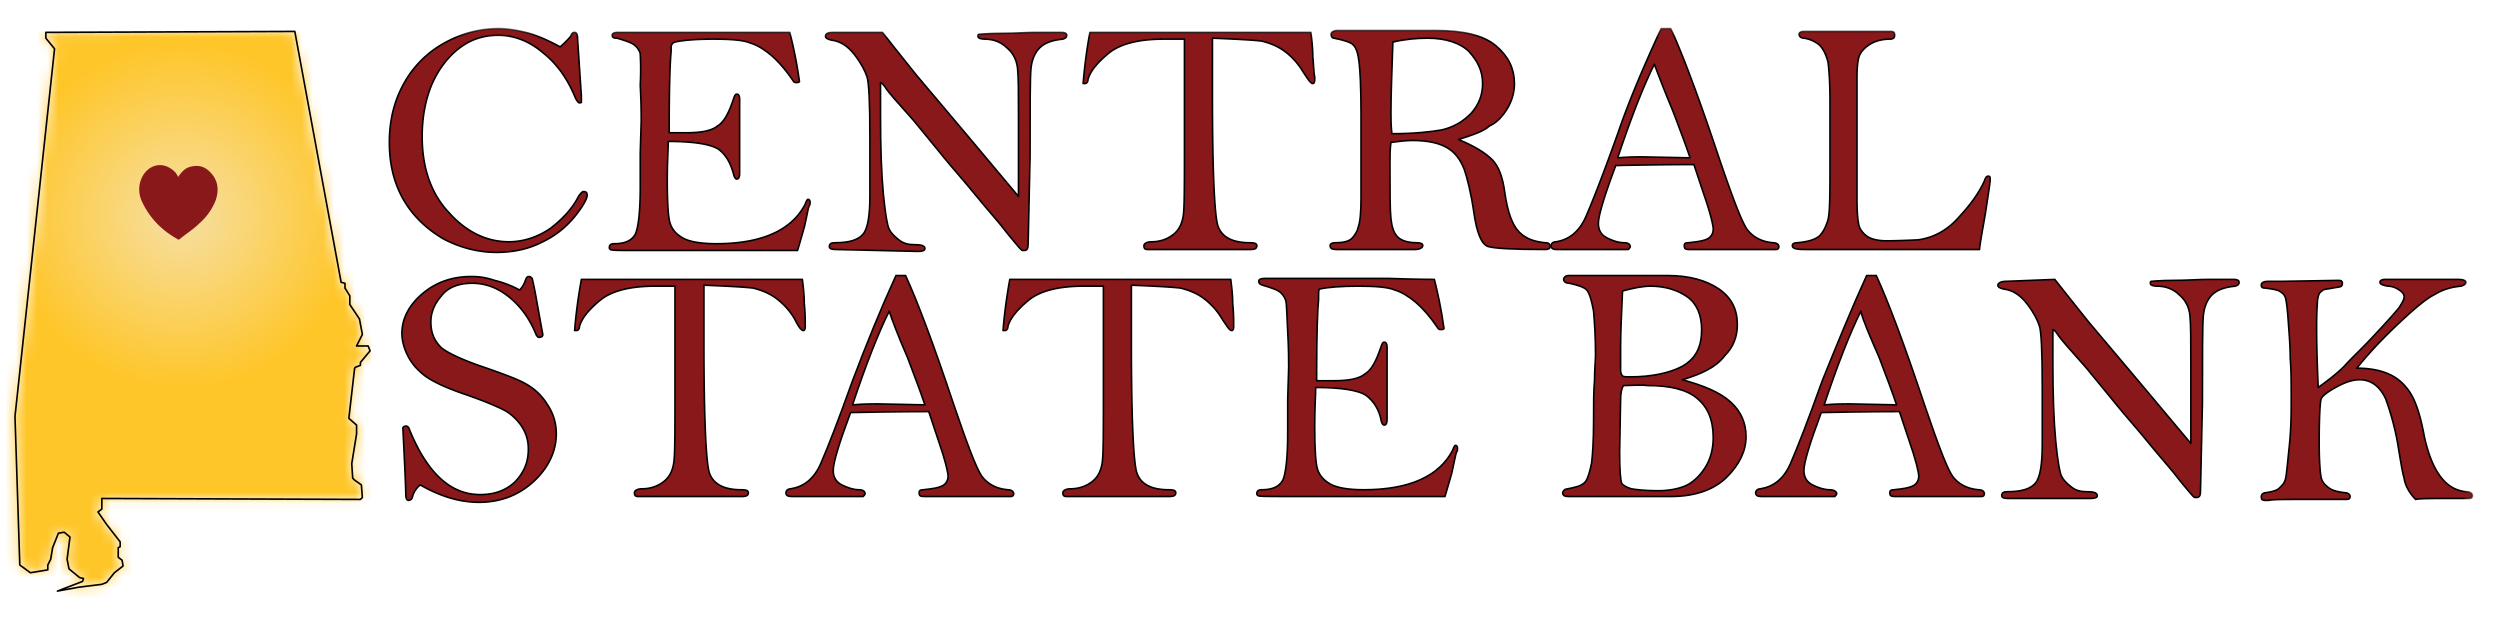 <svg width="236" height="59" fill="none" xmlns="http://www.w3.org/2000/svg"><path d="M49.053 27.378c.273-.273.455-.637.546-.91.092-.274.183-.365.365-.365.09 0 .182.091.273.182.091.365.273 1.184.455 2.277l.547 3.006c0 .182-.091.274-.364.274-.092 0-.183-.091-.274-.274-.546-1.366-1.366-2.55-2.459-3.461-1.093-.91-2.277-1.366-3.553-1.366-1.275 0-2.277.364-2.914 1.184-.638.729-1.002 1.548-1.002 2.46 0 1.092.364 1.82 1.002 2.458.728.547 2.095 1.185 4.28 1.913 1.55.547 2.825 1.002 3.644 1.458a5.5 5.5 0 012.095 2.004c.547.82.82 1.73.82 2.732 0 1.64-.729 3.188-2.095 4.464-1.366 1.275-3.097 2.004-5.192 2.004-1.822 0-3.643-.547-5.556-1.64a2.119 2.119 0 00-.729 1.093.392.392 0 01-.364.364c-.182 0-.274-.182-.274-.637 0-.456-.09-2.55-.273-6.194 0-.091.182-.182.273-.182.183 0 .274.09.365.364 1.64 4.008 3.826 6.103 6.65 6.103 1.457 0 2.55-.456 3.37-1.275.82-.911 1.184-1.822 1.184-3.006 0-.82-.182-1.458-.638-2.186-.455-.638-1.002-1.184-1.73-1.549-.73-.364-1.822-.82-3.37-1.366-1.914-.638-3.28-1.275-4.009-1.822-.728-.546-1.275-1.184-1.64-1.913-.364-.729-.546-1.457-.546-2.095 0-1.366.638-2.641 1.913-3.734s2.824-1.64 4.645-1.64c.73 0 1.367.091 2.187.364a9.668 9.668 0 012.368.911z" fill="#89181A"/><path d="M49.053 27.378c.273-.273.455-.637.546-.91.092-.274.183-.365.365-.365.09 0 .182.091.273.182.091.365.273 1.184.455 2.277l.547 3.006c0 .182-.091.274-.364.274-.092 0-.183-.091-.274-.274-.546-1.366-1.366-2.55-2.459-3.461-1.093-.91-2.277-1.366-3.553-1.366-1.275 0-2.277.364-2.914 1.184-.638.729-1.002 1.548-1.002 2.46 0 1.092.364 1.82 1.002 2.458.728.547 2.095 1.185 4.28 1.913 1.55.547 2.825 1.002 3.644 1.458a5.5 5.5 0 012.095 2.004c.547.82.82 1.73.82 2.732 0 1.64-.729 3.188-2.095 4.464-1.366 1.275-3.097 2.004-5.192 2.004-1.822 0-3.643-.547-5.556-1.64a2.119 2.119 0 00-.729 1.093.392.392 0 01-.364.364c-.182 0-.274-.182-.274-.637 0-.456-.09-2.55-.273-6.194 0-.091.182-.182.273-.182.183 0 .274.09.365.364 1.64 4.008 3.826 6.103 6.65 6.103 1.457 0 2.55-.456 3.37-1.275.82-.911 1.184-1.822 1.184-3.006 0-.82-.182-1.458-.638-2.186-.455-.638-1.002-1.184-1.73-1.549-.73-.364-1.822-.82-3.37-1.366-1.914-.638-3.28-1.275-4.009-1.822-.728-.546-1.275-1.184-1.64-1.913-.364-.729-.546-1.457-.546-2.095 0-1.366.638-2.641 1.913-3.734s2.824-1.64 4.645-1.64c.73 0 1.367.091 2.187.364a9.668 9.668 0 012.368.911z" stroke="#010101" stroke-width=".153" stroke-miterlimit="10" stroke-linejoin="round"/><path d="M63.718 27.014h-1.822c-2.46 0-4.19.455-5.283 1.366s-1.73 1.731-1.913 2.46c0 .273-.182.364-.273.364h-.182c.09-1.184.273-2.824.638-4.828h20.859c.09.73.182 1.458.182 2.278.09.91.09 1.548.09 1.912v.274c0 .273-.09.364-.181.364s-.183-.091-.274-.182c-.09-.091-.273-.364-.546-.911a6.574 6.574 0 00-1.822-2.004c-.638-.455-1.366-.729-2.095-.91-.729-.092-2.368-.183-4.645-.274v5.465c0 6.74.182 10.748.455 12.024.273 1.184 1.275 1.822 3.097 1.822.455 0 .638.09.638.273 0 .273-.183.364-.638.364h-9.746c-.274 0-.365-.091-.365-.364 0-.182.273-.365.729-.365.82 0 1.548-.273 2.095-.728.547-.456.82-1.093.91-1.913.092-.82.092-3.097.092-6.923v-9.564z" fill="#89181A"/><path d="M63.718 27.014h-1.822c-2.46 0-4.19.455-5.283 1.366s-1.73 1.731-1.913 2.46c0 .273-.182.364-.273.364h-.182c.09-1.184.273-2.824.638-4.828h20.859c.09.73.182 1.458.182 2.278.09.91.09 1.548.09 1.912v.274c0 .273-.09.364-.181.364s-.183-.091-.274-.182c-.09-.091-.273-.364-.546-.911a6.574 6.574 0 00-1.822-2.004c-.638-.455-1.366-.729-2.095-.91-.729-.092-2.368-.183-4.645-.274v5.465c0 6.74.182 10.748.455 12.024.273 1.184 1.275 1.822 3.097 1.822.455 0 .638.09.638.273 0 .273-.183.364-.638.364h-9.746c-.274 0-.365-.091-.365-.364 0-.182.273-.365.729-.365.82 0 1.548-.273 2.095-.728.547-.456.82-1.093.91-1.913.092-.82.092-3.097.092-6.923v-9.564z" stroke="#010101" stroke-width=".153" stroke-miterlimit="10" stroke-linejoin="round"/><path d="M84.577 26.012h.91c1.094 2.368 2.642 6.467 4.555 12.206 1.275 3.734 2.095 5.92 2.642 6.74.546.729 1.366 1.184 2.46 1.275.363 0 .546.183.546.365s-.091.273-.274.273H87.22c-.365 0-.456-.091-.456-.364 0-.183.091-.274.364-.274.911-.09 1.458-.182 1.822-.364.365-.182.547-.547.547-.91 0-.365-.273-1.55-.911-3.371l-.911-2.733c-.547 0-3.006 0-7.378.091-1.093 2.915-1.64 4.737-1.64 5.466 0 .637.274 1.093.82 1.366.547.273 1.093.455 1.64.455.364 0 .546.183.546.365 0 .09-.09.182-.182.273h-6.74c-.365 0-.547-.091-.547-.364 0-.183.182-.365.456-.365 1.184-.182 2.186-.91 2.823-2.368.638-1.457 1.64-4.008 3.006-7.834 1.275-3.37 2.642-6.74 4.099-9.928zm-.638 3.37c-1.002 2.004-2.186 5.01-3.46 8.836 1.092-.092 1.82-.092 2.367-.092l4.464.092c-.365-1.093-.911-2.55-1.64-4.464-.91-2.095-1.457-3.552-1.73-4.372z" fill="#89181A"/><path d="M84.577 26.012h.91c1.094 2.368 2.642 6.467 4.555 12.206 1.275 3.734 2.095 5.92 2.642 6.74.546.729 1.366 1.184 2.46 1.275.363 0 .546.183.546.365s-.091.273-.274.273H87.22c-.365 0-.456-.091-.456-.364 0-.183.091-.274.364-.274.911-.09 1.458-.182 1.822-.364.365-.182.547-.547.547-.91 0-.365-.273-1.55-.911-3.371l-.911-2.733c-.547 0-3.006 0-7.378.091-1.093 2.915-1.64 4.737-1.64 5.466 0 .637.274 1.093.82 1.366.547.273 1.093.455 1.64.455.364 0 .546.183.546.365 0 .09-.09.182-.182.273h-6.74c-.365 0-.547-.091-.547-.364 0-.183.182-.365.456-.365 1.184-.182 2.186-.91 2.823-2.368.638-1.457 1.64-4.008 3.006-7.834 1.275-3.37 2.642-6.74 4.099-9.928zm-.638 3.37c-1.002 2.004-2.186 5.01-3.46 8.836 1.092-.092 1.82-.092 2.367-.092l4.464.092c-.365-1.093-.911-2.55-1.64-4.464-.91-2.095-1.457-3.552-1.73-4.372z" stroke="#010101" stroke-width=".153" stroke-miterlimit="10" stroke-linejoin="round"/><path d="M104.161 27.014h-1.822c-2.46 0-4.19.455-5.283 1.366s-1.73 1.731-1.913 2.46c0 .273-.182.364-.273.364h-.182c.09-1.184.273-2.824.637-4.828h20.859c.091.73.183 1.458.183 2.278.091.91.091 1.548.091 1.912v.274c0 .273-.091.364-.183.364-.091 0-.182-.091-.273-.182-.091-.091-.273-.364-.637-.911a6.589 6.589 0 00-1.822-2.004c-.638-.455-1.366-.729-2.095-.91-.729-.092-2.368-.183-4.646-.274v5.465c0 6.74.183 10.748.456 12.024.273 1.184 1.275 1.822 3.097 1.822.455 0 .637.09.637.273 0 .273-.182.364-.637.364H100.7c-.274 0-.365-.091-.365-.364 0-.182.273-.365.729-.365.82 0 1.548-.273 2.095-.728.546-.456.82-1.093.911-1.913.091-.82.091-3.097.091-6.923v-9.564z" fill="#89181A"/><path d="M104.161 27.014h-1.822c-2.46 0-4.19.455-5.283 1.366s-1.73 1.731-1.913 2.46c0 .273-.182.364-.273.364h-.182c.09-1.184.273-2.824.637-4.828h20.859c.091.73.183 1.458.183 2.278.091.91.091 1.548.091 1.912v.274c0 .273-.091.364-.183.364-.091 0-.182-.091-.273-.182-.091-.091-.273-.364-.637-.911a6.589 6.589 0 00-1.822-2.004c-.638-.455-1.366-.729-2.095-.91-.729-.092-2.368-.183-4.646-.274v5.465c0 6.74.183 10.748.456 12.024.273 1.184 1.275 1.822 3.097 1.822.455 0 .637.09.637.273 0 .273-.182.364-.637.364H100.7c-.274 0-.365-.091-.365-.364 0-.182.273-.365.729-.365.82 0 1.548-.273 2.095-.728.546-.456.82-1.093.911-1.913.091-.82.091-3.097.091-6.923v-9.564z" stroke="#010101" stroke-width=".153" stroke-miterlimit="10" stroke-linejoin="round"/><path d="M135.404 26.376a41.79 41.79 0 01.911 4.646c-.091.09-.182.09-.274.09-.091 0-.182 0-.273-.09-.728-1.093-1.457-1.913-2.095-2.46-.637-.546-1.366-1.002-2.004-1.184-.637-.273-1.821-.364-3.461-.364-1.549 0-2.824.091-3.644.273-.091.091-.091.273-.091.638v.364c-.091.82-.182 3.188-.182 7.014v.638h1.64c1.366 0 2.368-.183 2.915-.638.637-.364 1.093-1.275 1.548-2.642.091-.273.182-.364.273-.364.182 0 .274.182.274.455v6.832c0 .364-.092.546-.274.546-.091 0-.182-.09-.273-.364-.182-1.093-.729-1.913-1.457-2.46-.729-.455-2.278-.728-4.737-.728 0 .729-.091 1.913-.091 3.644 0 2.186.091 3.552.273 4.099.182.546.547 1.002 1.184 1.366.638.364 1.731.546 3.188.546 4.282 0 7.105-1.275 8.381-3.734.091-.274.182-.456.273-.456.091 0 .182.091.182.274 0 .09 0 .273-.091.364-.091.182-.182.82-.456 2.004-.091.273-.273 1.002-.637 2.186h-15.485c-1.366 0-2.095 0-2.186-.091-.091-.091-.091-.091-.091-.182 0-.273.182-.365.455-.365 1.002 0 1.64-.273 2.004-.91.273-.638.456-2.096.456-4.464v-3.188l.091-3.006c0-.637 0-1.73-.091-3.37-.092-1.64-.092-2.642-.183-2.915-.091-.273-.182-.455-.455-.729-.273-.273-.82-.455-1.731-.728-.273-.091-.364-.182-.364-.364 0-.183.182-.274.546-.274h11.751c2.732.091 4.19.091 4.281.091z" fill="#89181A"/><path d="M135.404 26.376c.273 1.093.637 2.642.911 4.646-.091.09-.182.09-.274.09-.091 0-.182 0-.273-.09-.728-1.093-1.457-1.913-2.095-2.46-.637-.546-1.366-1.002-2.004-1.184-.637-.273-1.821-.364-3.461-.364-1.549 0-2.824.091-3.644.273-.091.091-.091.273-.091.638v.364c-.091.82-.182 3.188-.182 7.014v.638h1.64c1.366 0 2.368-.183 2.915-.638.637-.364 1.093-1.275 1.548-2.642.091-.273.182-.364.273-.364.182 0 .274.182.274.455v6.832c0 .364-.092.546-.274.546-.091 0-.182-.09-.273-.364-.182-1.093-.729-1.913-1.457-2.46-.729-.455-2.278-.728-4.737-.728 0 .729-.091 1.913-.091 3.644 0 2.186.091 3.552.273 4.099.182.546.547 1.002 1.184 1.366.638.364 1.731.546 3.188.546 4.282 0 7.105-1.275 8.381-3.734.091-.274.182-.456.273-.456.091 0 .182.091.182.274 0 .09 0 .273-.091.364-.091.182-.182.82-.456 2.004-.091.273-.273 1.002-.637 2.186h-15.485c-1.366 0-2.095 0-2.186-.091-.091-.091-.091-.091-.091-.182 0-.273.182-.365.455-.365 1.002 0 1.64-.273 2.004-.91.273-.638.456-2.096.456-4.464v-3.188l.091-3.006c0-.637 0-1.73-.091-3.37-.092-1.64-.092-2.642-.183-2.915-.091-.273-.182-.455-.455-.729-.273-.273-.82-.455-1.731-.728-.273-.091-.364-.182-.364-.364 0-.183.182-.274.546-.274h11.751c2.732.091 4.19.091 4.281.091z" stroke="#010101" stroke-width=".153" stroke-miterlimit="10" stroke-linejoin="round"/><path d="M158.813 35.85c2.004.546 3.553 1.183 4.555 2.094 1.002.911 1.457 2.004 1.457 3.28 0 1.366-.637 2.641-1.822 3.825-1.184 1.184-3.005 1.822-5.283 1.822h-9.655c-.364 0-.546-.091-.546-.364 0-.091.091-.183.182-.274.091-.09.455-.09 1.093-.273.364-.091.728-.273.911-.547.182-.273.364-.82.546-1.73.091-.82.182-2.095.182-3.826 0-1.64 0-3.006.091-4.008 0-1.002.092-1.821.092-2.368 0-1.73-.092-3.006-.183-4.099-.182-1.002-.364-1.64-.637-2.004-.274-.273-.82-.455-1.64-.637-.364 0-.546-.183-.546-.365s.182-.364.455-.364h9.382c2.004 0 3.644.455 4.828 1.275 1.184.82 1.73 1.913 1.73 3.37 0 1.093-.364 2.095-1.184 2.915-.82 1.093-2.186 1.73-4.008 2.277zm-5.647-8.38c-.091 2.185-.182 3.916-.182 5.282v2.186c0 .274.091.456.182.547.091.091.364.091.729.091 2.004 0 3.734-.364 4.918-1.002 1.276-.729 1.822-1.822 1.822-3.461 0-1.366-.455-2.46-1.366-3.097-.911-.638-2.095-1.002-3.462-1.002-.728 0-1.639.182-2.641.455zm.091 8.926c-.182.273-.273.729-.273 1.366l-.091 4.919c0 1.73.091 2.641.182 2.915.091.182.364.364.911.546.546.091 1.366.182 2.55.182 1.002 0 1.913-.182 2.551-.455.637-.273 1.275-.82 1.821-1.64.547-.82.82-1.821.82-2.914 0-1.731-.546-2.915-1.548-3.735-1.002-.82-2.551-1.184-4.646-1.184-.728-.091-1.457 0-2.277 0z" fill="#89181A"/><path d="M158.813 35.85c2.004.546 3.553 1.183 4.555 2.094 1.002.911 1.457 2.004 1.457 3.28 0 1.366-.637 2.641-1.822 3.825-1.184 1.184-3.005 1.822-5.283 1.822h-9.655c-.364 0-.546-.091-.546-.364 0-.091.091-.183.182-.274.091-.09.455-.09 1.093-.273.364-.091.728-.273.911-.547.182-.273.364-.82.546-1.73.091-.82.182-2.095.182-3.826 0-1.64 0-3.006.091-4.008 0-1.002.092-1.821.092-2.368 0-1.73-.092-3.006-.183-4.099-.182-1.002-.364-1.64-.637-2.004-.274-.273-.82-.455-1.64-.637-.364 0-.546-.183-.546-.365s.182-.364.455-.364h9.382c2.004 0 3.644.455 4.828 1.275 1.184.82 1.73 1.913 1.73 3.37 0 1.093-.364 2.095-1.184 2.915-.82 1.093-2.186 1.73-4.008 2.277zm-5.647-8.38c-.091 2.185-.182 3.916-.182 5.282v2.186c0 .274.091.456.182.547.091.091.364.091.729.091 2.004 0 3.734-.364 4.918-1.002 1.276-.729 1.822-1.822 1.822-3.461 0-1.366-.455-2.46-1.366-3.097-.911-.638-2.095-1.002-3.462-1.002-.728 0-1.639.182-2.641.455zm.091 8.926c-.182.273-.273.729-.273 1.366l-.091 4.919c0 1.73.091 2.641.182 2.915.091.182.364.364.911.546.546.091 1.366.182 2.55.182 1.002 0 1.913-.182 2.551-.455.637-.273 1.275-.82 1.821-1.64.547-.82.82-1.821.82-2.914 0-1.731-.546-2.915-1.548-3.735-1.002-.82-2.551-1.184-4.646-1.184-.728-.091-1.457 0-2.277 0z" stroke="#010101" stroke-width=".153" stroke-miterlimit="10" stroke-linejoin="round"/><path d="M176.211 26.012h.911c1.093 2.368 2.642 6.467 4.554 12.206 1.276 3.734 2.095 5.92 2.642 6.74.546.729 1.366 1.184 2.459 1.275.365 0 .547.183.547.365s-.091.273-.273.273h-8.198c-.365 0-.456-.091-.456-.364 0-.183.091-.274.365-.274.91-.09 1.457-.182 1.821-.364.365-.182.547-.547.547-.91 0-.365-.273-1.55-.911-3.371l-.911-2.733c-.546 0-3.006 0-7.378.091-1.093 2.915-1.64 4.737-1.64 5.466 0 .637.274 1.093.82 1.366.547.273 1.093.455 1.64.455.364 0 .637.183.637.365 0 .09-.091.182-.182.273h-6.922c-.365 0-.547-.091-.547-.364 0-.183.182-.365.455-.365 1.185-.182 2.187-.91 2.824-2.368.638-1.457 1.64-4.008 3.006-7.834 1.366-3.37 2.733-6.74 4.19-9.928zm-.546 3.37c-1.002 2.004-2.187 5.01-3.462 8.836 1.093-.092 1.822-.092 2.369-.092l4.463.092c-.365-1.093-.911-2.55-1.64-4.464-.911-2.095-1.548-3.552-1.73-4.372z" fill="#89181A"/><path d="M176.211 26.012h.911c1.093 2.368 2.642 6.467 4.554 12.206 1.276 3.734 2.095 5.92 2.642 6.74.546.729 1.366 1.184 2.459 1.275.365 0 .547.183.547.365s-.091.273-.273.273h-8.198c-.365 0-.456-.091-.456-.364 0-.183.091-.274.365-.274.91-.09 1.457-.182 1.821-.364.365-.182.547-.547.547-.91 0-.365-.273-1.55-.911-3.371l-.911-2.733c-.546 0-3.006 0-7.378.091-1.093 2.915-1.64 4.737-1.64 5.466 0 .637.274 1.093.82 1.366.547.273 1.093.455 1.64.455.364 0 .637.183.637.365 0 .09-.091.182-.182.273h-6.922c-.365 0-.547-.091-.547-.364 0-.183.182-.365.455-.365 1.185-.182 2.187-.91 2.824-2.368.638-1.457 1.64-4.008 3.006-7.834 1.366-3.37 2.733-6.74 4.19-9.928zm-.546 3.37c-1.002 2.004-2.187 5.01-3.462 8.836 1.093-.092 1.822-.092 2.369-.092l4.463.092c-.365-1.093-.911-2.55-1.64-4.464-.911-2.095-1.548-3.552-1.73-4.372z" stroke="#010101" stroke-width=".153" stroke-miterlimit="10" stroke-linejoin="round"/><path d="M193.973 26.376c.638.82 1.731 2.186 3.188 4.008l4.919 5.83 4.736 5.647v-7.469c0-2.277 0-3.826-.091-4.645-.091-.82-.455-1.458-1.002-1.913-.546-.547-1.275-.82-2.095-.82-.364 0-.637-.091-.637-.273 0-.091 0-.183.091-.183s.82-.09 2.095-.09c1.275 0 2.368-.092 3.279-.092h2.459c.274 0 .456.091.456.274 0 .182-.091.273-.364.364-1.002.091-1.731.364-2.187.82-.455.455-.728 1.093-.819 1.913-.091.82-.091 3.552-.091 8.289l-.183 8.288c0 .456-.091.638-.364.638h-.182c-.091 0-.547-.546-1.366-1.548-.82-1.093-1.913-2.278-3.097-3.735-1.185-1.457-2.187-2.55-2.915-3.461-1.549-1.913-2.551-3.097-2.915-3.553-1.457-1.64-2.368-2.641-2.642-3.097-.182-.273-.364-.455-.455-.455v3.097c0 3.097.091 5.556.273 7.47.182 1.82.365 2.914.547 3.278.182.365.455.638.911 1.002.455.364.911.456 1.457.456.638 0 1.002.09 1.002.364 0 .182-.182.273-.638.273h-7.833c-.364 0-.547-.09-.547-.273 0-.273.183-.364.547-.364 1.366 0 2.186-.274 2.641-.82.456-.547.638-1.822.638-3.644v-5.465c0-3.28-.091-5.192-.273-5.738-.182-.547-.547-1.276-1.184-2.095-.638-.82-1.367-1.276-2.186-1.367-.365-.09-.547-.182-.547-.364s.273-.364.729-.364l4.645-.183z" fill="#89181A"/><path d="M193.973 26.376c.638.82 1.731 2.186 3.188 4.008l4.919 5.83 4.736 5.647v-7.469c0-2.277 0-3.826-.091-4.645-.091-.82-.455-1.458-1.002-1.913-.546-.547-1.275-.82-2.095-.82-.364 0-.637-.091-.637-.273 0-.091 0-.183.091-.183s.82-.09 2.095-.09c1.275 0 2.368-.092 3.279-.092h2.459c.274 0 .456.091.456.274 0 .182-.091.273-.364.364-1.002.091-1.731.364-2.187.82-.455.455-.728 1.093-.819 1.913-.091.82-.091 3.552-.091 8.289l-.183 8.288c0 .456-.091.638-.364.638h-.182c-.091 0-.547-.546-1.366-1.548-.82-1.093-1.913-2.278-3.097-3.735-1.185-1.457-2.187-2.55-2.915-3.461-1.549-1.913-2.551-3.097-2.915-3.553-1.457-1.64-2.368-2.641-2.642-3.097-.182-.273-.364-.455-.455-.455v3.097c0 3.097.091 5.556.273 7.47.182 1.82.365 2.914.547 3.278.182.365.455.638.911 1.002.455.364.911.456 1.457.456.638 0 1.002.09 1.002.364 0 .182-.182.273-.638.273h-7.833c-.364 0-.547-.09-.547-.273 0-.273.183-.364.547-.364 1.366 0 2.186-.274 2.641-.82.456-.547.638-1.822.638-3.644v-5.465c0-3.28-.091-5.192-.273-5.738-.182-.547-.547-1.276-1.184-2.095-.638-.82-1.367-1.276-2.186-1.367-.365-.09-.547-.182-.547-.364s.273-.364.729-.364l4.645-.183z" stroke="#010101" stroke-width=".153" stroke-miterlimit="10" stroke-linejoin="round"/><path d="M218.84 36.578c1.002-.729 1.822-1.366 2.459-2.004.547-.637 1.549-1.548 2.824-2.914 1.275-1.367 2.004-2.187 2.368-2.642.274-.456.456-.729.456-1.002s-.182-.455-.456-.638c-.273-.182-.637-.364-1.093-.364-.455-.091-.728-.182-.728-.364s.182-.274.546-.274h6.741c.546 0 .819.091.819.274 0 .182-.182.273-.455.364-1.002.091-1.822.364-2.55.82-.729.364-1.822 1.275-3.371 2.732-1.548 1.458-2.823 2.824-3.916 4.19 1.184 0 2.186.183 3.005.547.82.364 1.458.91 2.004 1.73.547.82 1.002 2.187 1.367 4.19.728 3.28 2.004 5.01 3.916 5.193.456 0 .638.182.638.364s-.091.273-.273.273h-1.458c-2.095 0-3.279 0-3.643.091-.638-.637-1.002-1.366-1.093-2.004-.182-.637-.365-1.821-.638-3.46a25.657 25.657 0 00-1.093-4.009c-.546-1.184-1.366-1.822-2.459-1.822-.729 0-1.458.274-2.277.73-.82.455-1.276.819-1.367 1.092-.091.273-.182 1.64-.182 4.1 0 1.73.091 2.823.182 3.278.091.456.365.729.729 1.002s.82.365 1.457.456c.365 0 .547.182.547.364s-.091.273-.364.273h-3.462c-2.277 0-3.552 0-3.825.091h-.365c-.273 0-.364-.09-.364-.364 0-.182.182-.364.455-.364.547-.091 1.002-.182 1.276-.456.273-.273.455-.455.546-.82.091-.273.182-1.366.364-3.096.183-1.731.183-3.188.183-4.373 0-1.548 0-2.823-.091-3.916 0-1.093-.092-2.186-.183-3.462-.091-1.275-.182-2.004-.273-2.277a.933.933 0 00-.455-.546c-.183-.183-.729-.274-1.458-.365-.273 0-.364-.09-.364-.273 0-.273.273-.364.729-.364h1.184l5.374-.091c.273 0 .364.09.364.273 0 .09 0 .182-.091.273-.091.091-.364.091-.82.182-.455.091-.728.091-.911.182-.091.091-.273.183-.364.365-.091.182-.182.546-.182 1.093-.091 1.002-.091 3.643.091 7.742z" fill="#89181A"/><mask id="a" style="mask-type:luminance" maskUnits="userSpaceOnUse" x="1" y="2" width="233" height="54"><path d="M233.323 2.603H1.414v53.195h231.909V2.603z" fill="#fff"/></mask><g mask="url(#a)"><path d="M218.84 36.578c1.002-.729 1.822-1.366 2.459-2.004.547-.637 1.549-1.548 2.824-2.914 1.275-1.367 2.004-2.187 2.368-2.642.274-.456.456-.729.456-1.002s-.182-.455-.456-.638c-.273-.182-.637-.364-1.093-.364-.455-.091-.728-.182-.728-.364s.182-.274.546-.274h6.741c.546 0 .819.091.819.274 0 .182-.182.273-.455.364-1.002.091-1.822.364-2.55.82-.729.364-1.822 1.275-3.371 2.732-1.548 1.458-2.823 2.824-3.916 4.19 1.184 0 2.186.183 3.005.547.82.364 1.458.91 2.004 1.73.547.82 1.002 2.187 1.367 4.19.728 3.28 2.004 5.01 3.916 5.193.456 0 .638.182.638.364s-.091.273-.273.273h-1.458c-2.095 0-3.279 0-3.643.091-.638-.637-1.002-1.366-1.093-2.004-.182-.637-.365-1.821-.638-3.46a25.657 25.657 0 00-1.093-4.009c-.546-1.184-1.366-1.822-2.459-1.822-.729 0-1.458.274-2.277.73-.82.455-1.276.819-1.367 1.092-.091.273-.182 1.64-.182 4.1 0 1.73.091 2.823.182 3.278.091.456.365.729.729 1.002s.82.365 1.457.456c.365 0 .547.182.547.364s-.091.273-.364.273h-3.462c-2.277 0-3.552 0-3.825.091h-.365c-.273 0-.364-.09-.364-.364 0-.182.182-.364.455-.364.547-.091 1.002-.182 1.276-.456.273-.273.455-.455.546-.82.091-.273.182-1.366.364-3.096.183-1.731.183-3.188.183-4.373 0-1.548 0-2.823-.091-3.916 0-1.093-.092-2.186-.183-3.462-.091-1.275-.182-2.004-.273-2.277a.933.933 0 00-.455-.546c-.183-.183-.729-.274-1.458-.365-.273 0-.364-.09-.364-.273 0-.273.273-.364.729-.364h1.184l5.374-.091c.273 0 .364.09.364.273 0 .09 0 .182-.091.273-.091.091-.364.091-.82.182-.455.091-.728.091-.911.182-.091.091-.273.183-.364.365-.091.182-.182.546-.182 1.093-.091 1.002-.091 3.643.091 7.742z" stroke="#010101" stroke-width=".153" stroke-miterlimit="10" stroke-linejoin="round"/></g><path d="M52.879 4.424c.637-.546.91-.91 1.002-1.002.09-.273.182-.364.364-.364s.273.182.273.546l.364 5.466v.546c0 .091-.09.091-.182.091-.09 0-.273-.182-.455-.637-.729-1.73-1.73-3.097-3.006-4.1-1.275-1.092-2.733-1.639-4.19-1.639-1.366 0-2.55.365-3.643 1.184-1.094.82-2.005 2.004-2.642 3.462-.638 1.548-.91 3.188-.91 4.918 0 2.915.819 5.375 2.55 7.196 1.64 1.822 3.552 2.733 5.647 2.733 1.366 0 2.733-.456 3.917-1.275 1.184-.911 2.095-1.913 2.641-3.006.182-.273.365-.456.456-.456.273 0 .364.091.364.365 0 .273-.364 1.002-1.184 2.004s-1.822 1.821-3.188 2.459c-1.275.638-2.733.91-4.19.91-1.73 0-3.461-.454-5.01-1.274-1.548-.911-2.824-2.095-3.735-3.644-.91-1.548-1.366-3.37-1.366-5.465 0-2.095.456-3.917 1.366-5.556a9.661 9.661 0 013.826-3.826c1.64-.91 3.37-1.366 5.101-1.366.91 0 1.913.182 2.915.455.91.273 1.913.729 2.915 1.275z" fill="#89181A"/><mask id="b" style="mask-type:luminance" maskUnits="userSpaceOnUse" x="1" y="2" width="233" height="54"><path d="M233.323 2.603H1.414v53.195h231.909V2.603z" fill="#fff"/></mask><g mask="url(#b)"><path d="M52.879 4.424c.637-.546.91-.91 1.002-1.002.09-.273.182-.364.364-.364s.273.182.273.546l.364 5.466v.546c0 .091-.09.091-.182.091-.09 0-.273-.182-.455-.637-.729-1.73-1.73-3.097-3.006-4.1-1.275-1.092-2.733-1.639-4.19-1.639-1.366 0-2.55.365-3.643 1.184-1.094.82-2.005 2.004-2.642 3.462-.638 1.548-.91 3.188-.91 4.918 0 2.915.819 5.375 2.55 7.196 1.64 1.822 3.552 2.733 5.647 2.733 1.366 0 2.733-.456 3.917-1.275 1.184-.911 2.095-1.913 2.641-3.006.182-.273.365-.456.456-.456.273 0 .364.091.364.365 0 .273-.364 1.002-1.184 2.004s-1.822 1.821-3.188 2.459c-1.275.638-2.733.91-4.19.91-1.73 0-3.461-.454-5.01-1.274-1.548-.911-2.824-2.095-3.735-3.644-.91-1.548-1.366-3.37-1.366-5.465 0-2.095.456-3.917 1.366-5.556a9.661 9.661 0 013.826-3.826c1.64-.91 3.37-1.366 5.101-1.366.91 0 1.913.182 2.915.455.91.273 1.913.729 2.915 1.275z" stroke="#010101" stroke-width=".153" stroke-miterlimit="10" stroke-linejoin="round"/></g><path d="M74.557 3.058c.274 1.093.638 2.641.911 4.645-.09.091-.182.091-.273.091-.091 0-.182 0-.273-.09-.729-1.094-1.458-1.913-2.095-2.46-.638-.547-1.367-1.002-2.004-1.184-.638-.273-1.822-.365-3.462-.365-1.548 0-2.823.092-3.643.274-.273.09-.364.273-.364.546v.365c-.091.82-.183 3.188-.183 7.013v.638h1.64c1.366 0 2.368-.182 2.915-.638.637-.364 1.093-1.275 1.548-2.641.091-.273.182-.365.273-.365.183 0 .274.183.274.456v7.014c0 .364-.091.546-.273.546-.092 0-.183-.09-.274-.364-.273-1.093-.728-1.913-1.457-2.46-.729-.455-2.277-.728-4.737-.728 0 .728-.09 1.913-.09 3.643 0 2.186.09 3.553.273 4.1.182.546.546 1.001 1.184 1.365.637.365 1.73.547 3.188.547 4.28 0 7.105-1.275 8.38-3.735.09-.273.182-.455.273-.455.091 0 .182.091.182.273 0 .091 0 .274-.09.365-.092.182-.183.82-.456 2.004-.091.273-.274 1.002-.638 2.186H59.801c-1.366 0-2.095 0-2.186-.091-.091-.091-.091-.091-.091-.183 0-.273.182-.364.455-.364 1.002 0 1.64-.273 2.004-.91.274-.638.456-2.096.456-4.464v-3.188l.09-3.006c0-.638 0-1.73-.09-3.37.09-1.822 0-2.733 0-3.006a1.607 1.607 0 00-.456-.729c-.273-.273-.82-.455-1.73-.729-.365 0-.456-.09-.456-.273 0-.182.182-.273.547-.273h16.213z" fill="#89181A"/><mask id="c" style="mask-type:luminance" maskUnits="userSpaceOnUse" x="1" y="2" width="233" height="54"><path d="M233.323 2.603H1.414v53.195h231.909V2.603z" fill="#fff"/></mask><g mask="url(#c)"><path d="M74.557 3.058c.274 1.093.638 2.641.911 4.645-.09.091-.182.091-.273.091-.091 0-.182 0-.273-.09-.729-1.094-1.458-1.913-2.095-2.46-.638-.547-1.367-1.002-2.004-1.184-.638-.273-1.822-.365-3.462-.365-1.548 0-2.823.092-3.643.274-.273.09-.364.273-.364.546v.365c-.091.82-.183 3.188-.183 7.013v.638h1.64c1.366 0 2.368-.182 2.915-.638.637-.364 1.093-1.275 1.548-2.641.091-.273.182-.365.273-.365.183 0 .274.183.274.456v7.014c0 .364-.091.546-.273.546-.092 0-.183-.09-.274-.364-.273-1.093-.728-1.913-1.457-2.46-.729-.455-2.277-.728-4.737-.728 0 .728-.09 1.913-.09 3.643 0 2.186.09 3.553.273 4.1.182.546.546 1.001 1.184 1.365.637.365 1.73.547 3.188.547 4.28 0 7.105-1.275 8.38-3.735.09-.273.182-.455.273-.455.091 0 .182.091.182.273 0 .091 0 .274-.09.365-.092.182-.183.82-.456 2.004-.091.273-.274 1.002-.638 2.186H59.801c-1.366 0-2.095 0-2.186-.091-.091-.091-.091-.091-.091-.183 0-.273.182-.364.455-.364 1.002 0 1.64-.273 2.004-.91.274-.638.456-2.096.456-4.464v-3.188l.09-3.006c0-.638 0-1.73-.09-3.37.09-1.822 0-2.733 0-3.006a1.607 1.607 0 00-.456-.729c-.273-.273-.82-.455-1.73-.729-.365 0-.456-.09-.456-.273 0-.182.182-.273.547-.273h16.213z" stroke="#010101" stroke-width=".153" stroke-miterlimit="10" stroke-linejoin="round"/></g><path d="M83.302 3.058c.637.82 1.73 2.186 3.188 4.008l4.919 5.83 4.736 5.647v-7.47c0-2.277 0-3.825-.091-4.645-.091-.82-.455-1.457-1.002-1.913-.546-.546-1.275-.82-2.095-.82-.364 0-.638-.09-.638-.273 0-.09 0-.182.091-.182.092 0 .82-.091 2.096-.091 1.275 0 2.368-.091 3.279-.091h2.459c.273 0 .456.091.456.273 0 .182-.092.273-.365.364-1.002.092-1.73.365-2.186.82-.455.456-.729 1.093-.82 1.913-.09.82-.09 3.553-.09 8.29l-.183 8.288c0 .456-.091.638-.364.638h-.182c-.092 0-.547-.547-1.367-1.549-.82-1.093-1.913-2.277-3.097-3.734-1.184-1.458-2.186-2.55-2.915-3.462-1.548-1.913-2.55-3.097-2.914-3.552-1.458-1.64-2.369-2.642-2.642-3.097-.182-.273-.364-.456-.455-.456v3.098c0 3.096.09 5.556.273 7.469.182 1.821.364 2.914.546 3.279.183.364.456.637.911 1.002.456.364.911.455 1.458.455.637 0 1.002.091 1.002.364 0 .183-.183.274-.638.274l-7.834-.182c-.364 0-.546-.091-.546-.274 0-.273.182-.364.546-.364 1.367 0 2.187-.273 2.642-.82.456-.546.638-1.822.638-3.643v-5.466c0-3.279-.091-5.192-.274-5.738-.182-.547-.546-1.275-1.184-2.095-.637-.82-1.366-1.275-2.186-1.366-.364-.092-.546-.183-.546-.365 0-.273.273-.364.728-.364h4.646z" fill="#89181A"/><mask id="d" style="mask-type:luminance" maskUnits="userSpaceOnUse" x="1" y="2" width="233" height="54"><path d="M233.323 2.603H1.414v53.195h231.909V2.603z" fill="#fff"/></mask><g mask="url(#d)"><path d="M83.302 3.058c.637.82 1.73 2.186 3.188 4.008l4.919 5.83 4.736 5.647v-7.47c0-2.277 0-3.825-.091-4.645-.091-.82-.455-1.457-1.002-1.913-.546-.546-1.275-.82-2.095-.82-.364 0-.638-.09-.638-.273 0-.09 0-.182.091-.182.092 0 .82-.091 2.096-.091 1.275 0 2.368-.091 3.279-.091h2.459c.273 0 .456.091.456.273 0 .182-.092.273-.365.364-1.002.092-1.73.365-2.186.82-.455.456-.729 1.093-.82 1.913-.09.82-.09 3.553-.09 8.29l-.183 8.288c0 .456-.091.638-.364.638h-.182c-.092 0-.547-.547-1.367-1.549-.82-1.093-1.913-2.277-3.097-3.734-1.184-1.458-2.186-2.55-2.915-3.462-1.548-1.913-2.55-3.097-2.914-3.552-1.458-1.64-2.369-2.642-2.642-3.097-.182-.273-.364-.456-.455-.456v3.098c0 3.096.09 5.556.273 7.469.182 1.821.364 2.914.546 3.279.183.364.456.637.911 1.002.456.364.911.455 1.458.455.637 0 1.002.091 1.002.364 0 .183-.183.274-.638.274l-7.834-.182c-.364 0-.546-.091-.546-.274 0-.273.182-.364.546-.364 1.367 0 2.187-.273 2.642-.82.456-.546.638-1.822.638-3.643v-5.466c0-3.279-.091-5.192-.274-5.738-.182-.547-.546-1.275-1.184-2.095-.637-.82-1.366-1.275-2.186-1.366-.364-.092-.546-.183-.546-.365 0-.273.273-.364.728-.364h4.646z" stroke="#010101" stroke-width=".153" stroke-miterlimit="10" stroke-linejoin="round"/></g><path d="M111.721 3.695h-1.822c-2.459 0-4.19.456-5.283 1.367-1.093.91-1.73 1.73-1.913 2.46 0 .272-.182.364-.273.364h-.182a47.34 47.34 0 01.638-4.828h20.859c.091.729.182 1.457.182 2.277.091.91.091 1.549.182 1.913v.273c0 .273-.091.365-.182.365s-.182-.092-.273-.183c-.092-.09-.274-.364-.638-.91-.547-.911-1.184-1.549-1.822-2.004-.637-.456-1.366-.73-2.095-.911-.729-.091-2.368-.183-4.645-.274V9.07c0 6.74.182 10.748.455 12.023.273 1.184 1.275 1.822 3.097 1.822.456 0 .638.091.638.273 0 .274-.182.365-.638.365h-9.655c-.273 0-.364-.091-.364-.365 0-.182.273-.364.728-.364.82 0 1.549-.273 2.095-.729.547-.455.82-1.093.911-1.913.091-.82.091-3.097.091-6.922V3.695h-.091z" fill="#89181A"/><mask id="e" style="mask-type:luminance" maskUnits="userSpaceOnUse" x="1" y="2" width="233" height="54"><path d="M233.323 2.603H1.414v53.195h231.909V2.603z" fill="#fff"/></mask><g mask="url(#e)"><path d="M111.721 3.695h-1.822c-2.459 0-4.19.456-5.283 1.367-1.093.91-1.73 1.73-1.913 2.46 0 .272-.182.364-.273.364h-.182a47.34 47.34 0 01.638-4.828h20.859c.091.729.182 1.457.182 2.277.091.91.091 1.549.182 1.913v.273c0 .273-.091.365-.182.365s-.182-.092-.273-.183c-.092-.09-.274-.364-.638-.91-.547-.911-1.184-1.549-1.822-2.004-.637-.456-1.366-.73-2.095-.911-.729-.091-2.368-.183-4.645-.274V9.07c0 6.74.182 10.748.455 12.023.273 1.184 1.275 1.822 3.097 1.822.456 0 .638.091.638.273 0 .274-.182.365-.638.365h-9.655c-.273 0-.364-.091-.364-.365 0-.182.273-.364.728-.364.82 0 1.549-.273 2.095-.729.547-.455.82-1.093.911-1.913.091-.82.091-3.097.091-6.922V3.695h-.091z" stroke="#010101" stroke-width=".153" stroke-miterlimit="10" stroke-linejoin="round"/></g><path d="M137.681 13.169c1.549.637 2.55 1.275 3.188 1.912.638.638 1.002 1.731 1.184 3.098.273 1.912.729 3.096 1.367 3.734.637.638 1.457.91 2.459 1.002.273 0 .455.091.455.364 0 .183-.182.274-.455.274-2.915 0-4.737-.091-5.374-.274-.638-.182-1.093-1.275-1.367-3.188-.273-1.913-.637-3.279-.91-4.099-.365-.91-.82-1.548-1.549-2.004-.729-.455-1.822-.728-3.37-.728-.547 0-1.275.09-2.004.182-.091.637-.091 1.366-.091 2.004 0 2.641 0 4.372.091 5.192.091.82.273 1.366.638 1.73.364.365 1.001.547 1.821.547.365 0 .547.091.547.273 0 .182-.273.365-.729.365h-7.378c-.455 0-.638-.091-.638-.365 0-.182.183-.273.456-.273.729 0 1.184-.091 1.548-.364.274-.274.547-.638.638-1.093.182-.456.273-1.367.273-2.733v-8.016c0-2.46-.091-4.099-.182-4.827-.091-.82-.273-1.367-.547-1.64-.273-.273-.91-.455-1.821-.638-.182 0-.274-.182-.274-.364s.183-.364.638-.364h9.291c2.55 0 4.463.455 5.647 1.457 1.185 1.002 1.731 2.186 1.731 3.553 0 .91-.273 1.73-.729 2.459-.455.729-1.002 1.275-1.639 1.548-.456.456-1.458.82-2.915 1.276zm-6.285-.547c2.095 0 3.735-.182 4.737-.364 1.093-.273 1.912-.729 2.732-1.549.729-.82 1.093-1.73 1.093-2.823 0-1.185-.455-2.095-1.275-3.006-.82-.82-2.186-1.276-3.917-1.276-1.002 0-2.095.092-3.279.365-.091 2.732-.182 5.01-.182 6.65 0 .637 0 1.274.091 2.003z" fill="#89181A"/><mask id="f" style="mask-type:luminance" maskUnits="userSpaceOnUse" x="1" y="2" width="233" height="54"><path d="M233.323 2.603H1.414v53.195h231.909V2.603z" fill="#fff"/></mask><g mask="url(#f)"><path d="M137.681 13.169c1.549.637 2.55 1.275 3.188 1.912.638.638 1.002 1.731 1.184 3.098.273 1.912.729 3.096 1.367 3.734.637.638 1.457.91 2.459 1.002.273 0 .455.091.455.364 0 .183-.182.274-.455.274-2.915 0-4.737-.091-5.374-.274-.638-.182-1.093-1.275-1.367-3.188-.273-1.913-.637-3.279-.91-4.099-.365-.91-.82-1.548-1.549-2.004-.729-.455-1.822-.728-3.37-.728-.547 0-1.275.09-2.004.182-.091.637-.091 1.366-.091 2.004 0 2.641 0 4.372.091 5.192.091.82.273 1.366.638 1.73.364.365 1.001.547 1.821.547.365 0 .547.091.547.273 0 .182-.273.365-.729.365h-7.378c-.455 0-.638-.091-.638-.365 0-.182.183-.273.456-.273.729 0 1.184-.091 1.548-.364.274-.274.547-.638.638-1.093.182-.456.273-1.367.273-2.733v-8.016c0-2.46-.091-4.099-.182-4.827-.091-.82-.273-1.367-.547-1.64-.273-.273-.91-.455-1.821-.638-.182 0-.274-.182-.274-.364s.183-.364.638-.364h9.291c2.55 0 4.463.455 5.647 1.457 1.185 1.002 1.731 2.186 1.731 3.553 0 .91-.273 1.73-.729 2.459-.455.729-1.002 1.275-1.639 1.548-.456.456-1.458.82-2.915 1.276zm-6.285-.547c2.095 0 3.735-.182 4.737-.364 1.093-.273 1.912-.729 2.732-1.549.729-.82 1.093-1.73 1.093-2.823 0-1.185-.455-2.095-1.275-3.006-.82-.82-2.186-1.276-3.917-1.276-1.002 0-2.095.092-3.279.365-.091 2.732-.182 5.01-.182 6.65 0 .637 0 1.274.091 2.003z" stroke="#010101" stroke-width=".153" stroke-miterlimit="10" stroke-linejoin="round"/></g><path d="M156.809 2.694h.911c1.093 2.368 2.642 6.467 4.555 12.205 1.275 3.735 2.095 5.921 2.641 6.74.547.73 1.367 1.185 2.46 1.276.364 0 .546.182.546.364 0 .183-.091.274-.273.274h-8.198c-.364 0-.455-.091-.455-.365 0-.182.091-.273.364-.273.911-.091 1.457-.182 1.822-.364.364-.182.546-.547.546-.911s-.273-1.549-.911-3.37l-.911-2.733c-.546 0-3.005 0-7.378.091-1.093 2.915-1.639 4.737-1.639 5.465 0 .638.273 1.093.82 1.367.546.273 1.093.455 1.639.455.364 0 .547.182.547.364 0 .091-.091.183-.183.274h-6.74c-.364 0-.547-.091-.547-.365 0-.182.183-.364.456-.364 1.184-.182 2.186-.91 2.824-2.368.637-1.458 1.639-4.008 3.006-7.834 1.184-3.461 2.641-6.74 4.098-9.928zm-.637 3.37c-1.002 2.004-2.186 5.01-3.461 8.835 1.093-.09 1.821-.09 2.368-.09l4.463.09c-.364-1.093-.911-2.55-1.64-4.463a122.96 122.96 0 01-1.73-4.372z" fill="#89181A"/><mask id="g" style="mask-type:luminance" maskUnits="userSpaceOnUse" x="1" y="2" width="233" height="54"><path d="M233.323 2.603H1.414v53.195h231.909V2.603z" fill="#fff"/></mask><g mask="url(#g)"><path d="M156.809 2.694h.911c1.093 2.368 2.642 6.467 4.555 12.205 1.275 3.735 2.095 5.921 2.641 6.74.547.73 1.367 1.185 2.46 1.276.364 0 .546.182.546.364 0 .183-.091.274-.273.274h-8.198c-.364 0-.455-.091-.455-.365 0-.182.091-.273.364-.273.911-.091 1.457-.182 1.822-.364.364-.182.546-.547.546-.911s-.273-1.549-.911-3.37l-.911-2.733c-.546 0-3.005 0-7.378.091-1.093 2.915-1.639 4.737-1.639 5.465 0 .638.273 1.093.82 1.367.546.273 1.093.455 1.639.455.364 0 .547.182.547.364 0 .091-.091.183-.183.274h-6.74c-.364 0-.547-.091-.547-.365 0-.182.183-.364.456-.364 1.184-.182 2.186-.91 2.824-2.368.637-1.458 1.639-4.008 3.006-7.834 1.184-3.461 2.641-6.74 4.098-9.928zm-.637 3.37c-1.002 2.004-2.186 5.01-3.461 8.835 1.093-.09 1.821-.09 2.368-.09l4.463.09c-.364-1.093-.911-2.55-1.64-4.463a122.96 122.96 0 01-1.73-4.372z" stroke="#010101" stroke-width=".153" stroke-miterlimit="10" stroke-linejoin="round"/></g><path d="M186.868 23.552h-16.487c-.819 0-1.184-.09-1.184-.364 0-.182.183-.273.456-.273 1.002-.091 1.639-.273 2.095-.638.364-.364.637-.91.82-1.548.182-.729.182-2.55.182-5.557V9.616c0-1.822-.091-3.006-.182-3.734-.183-.73-.456-1.276-.82-1.64a2.996 2.996 0 00-1.458-.638c-.273 0-.455-.182-.455-.364s.182-.273.455-.273h8.198c.274 0 .365.09.365.364 0 .273-.183.364-.456.364-.728 0-1.366.183-1.822.456-.455.273-.819.637-1.002 1.002-.182.364-.273 1.093-.273 2.186v11.477c0 1.275.091 2.095.182 2.46.091.364.365.728.729 1.001.364.273 1.002.456 1.913.456.091 0 1.002 0 2.915-.091 1.457-.183 2.823-.911 3.917-2.186 1.184-1.276 1.912-2.369 2.368-3.37.091-.274.182-.456.364-.456s.182.09.182.364c0 .273-.182 1.366-.455 3.188-.364 2.095-.547 3.097-.547 3.37z" fill="#89181A"/><mask id="h" style="mask-type:luminance" maskUnits="userSpaceOnUse" x="1" y="2" width="233" height="54"><path d="M233.323 2.603H1.414v53.195h231.909V2.603z" fill="#fff"/></mask><g mask="url(#h)"><path d="M186.868 23.552h-16.487c-.819 0-1.184-.09-1.184-.364 0-.182.183-.273.456-.273 1.002-.091 1.639-.273 2.095-.638.364-.364.637-.91.82-1.548.182-.729.182-2.55.182-5.557V9.616c0-1.822-.091-3.006-.182-3.734-.183-.73-.456-1.276-.82-1.64a2.996 2.996 0 00-1.458-.638c-.273 0-.455-.182-.455-.364s.182-.273.455-.273h8.198c.274 0 .365.09.365.364 0 .273-.183.364-.456.364-.728 0-1.366.183-1.822.456-.455.273-.819.637-1.002 1.002-.182.364-.273 1.093-.273 2.186v11.477c0 1.275.091 2.095.182 2.46.091.364.365.728.729 1.001.364.273 1.002.456 1.913.456.091 0 1.002 0 2.915-.091 1.457-.183 2.823-.911 3.917-2.186 1.184-1.276 1.912-2.369 2.368-3.37.091-.274.182-.456.364-.456s.182.09.182.364c0 .273-.182 1.366-.455 3.188-.364 2.095-.547 3.097-.547 3.37z" stroke="#010101" stroke-width=".153" stroke-miterlimit="10" stroke-linejoin="round"/></g><mask id="i" style="mask-type:luminance" maskUnits="userSpaceOnUse" x="1" y="2" width="34" height="54"><path d="M4.329 3.058l23.41-.091 4.463 23.591.364.183v.364l.455.82v.82l.82 1.275.273 1.548-.455 1.093h1.093l.182.456-.91 1.002v.364l-.456.182-.091.091-.547 4.737.73.637v.73l-.456 2.914.09 1.275.183.273.638.456.09 1.093-.182.182H9.612v1.002l-.456.273.82 1.184 1.367 1.64v.364l-.274.183v.91l.456.274.09.546-.819.638-.82.91-.364.183-2.186.182-2.004.456 2.368-1.002.091-.183-.364-.09-1.002-.82-.273-.911.273-2.095-.455-.456-.547.091-.638 1.367-.09 1.002-.274.637v.456l-1.64.182-1.093-.729-.364-13.936L5.15 4.606l-.82-1.002v-.546z" fill="#fff"/></mask><g mask="url(#i)"><path d="M35.025 2.967H.048V56.89h34.977V2.968z" fill="url(#paint0_radial_2038_6316)"/></g><path d="M4.329 3.058l23.5-.091 4.373 23.683.364.09v.456l.455.729v.82l.911 1.366.274 1.457-.547 1.093h1.093l.182.456-.91 1.093v.273l-.456.182-.091.091-.547 4.737.73.637v.82l-.456 2.824.09 1.366.183.182.638.456.09 1.184-.182.182-24.411-.09v1.001l-.364.273.82 1.184 1.275 1.64v.456l-.183.09v.911l.365.274.09.546-.819.638-.729.91-.455.183-2.186.273-2.004.365 2.368-.911.091-.274-.364-.09-1.002-.82-.182-.911.273-2.095-.546-.456-.547.091-.547 1.367-.182 1.093-.273.546v.456l-1.64.273-1.002-.729-.455-14.027L5.15 4.606l-.82-1.002v-.546z" stroke="#010101" stroke-width=".156" stroke-miterlimit="10" stroke-linejoin="round"/><path d="M16.808 16.72c.364-.546.729-.91 1.275-1.001.82-.182 1.458.091 2.004.82.547.728.547 1.548.273 2.368a5.59 5.59 0 01-1.548 2.186c-.547.547-1.275 1.002-1.822 1.457-.091.091-.182.091-.273 0-1.458-.82-2.642-2.003-3.37-3.643-.547-1.366.09-2.642.91-3.097.82-.456 1.731-.182 2.369.546.09.183.182.274.182.365z" fill="#89181A"/><defs><radialGradient id="paint0_radial_2038_6316" cx="0" cy="0" r="1" gradientUnits="userSpaceOnUse" gradientTransform="translate(17.11 20.348) scale(22.715)"><stop stop-color="#F6DFA4"/><stop offset=".719" stop-color="#FFC629"/></radialGradient></defs></svg>